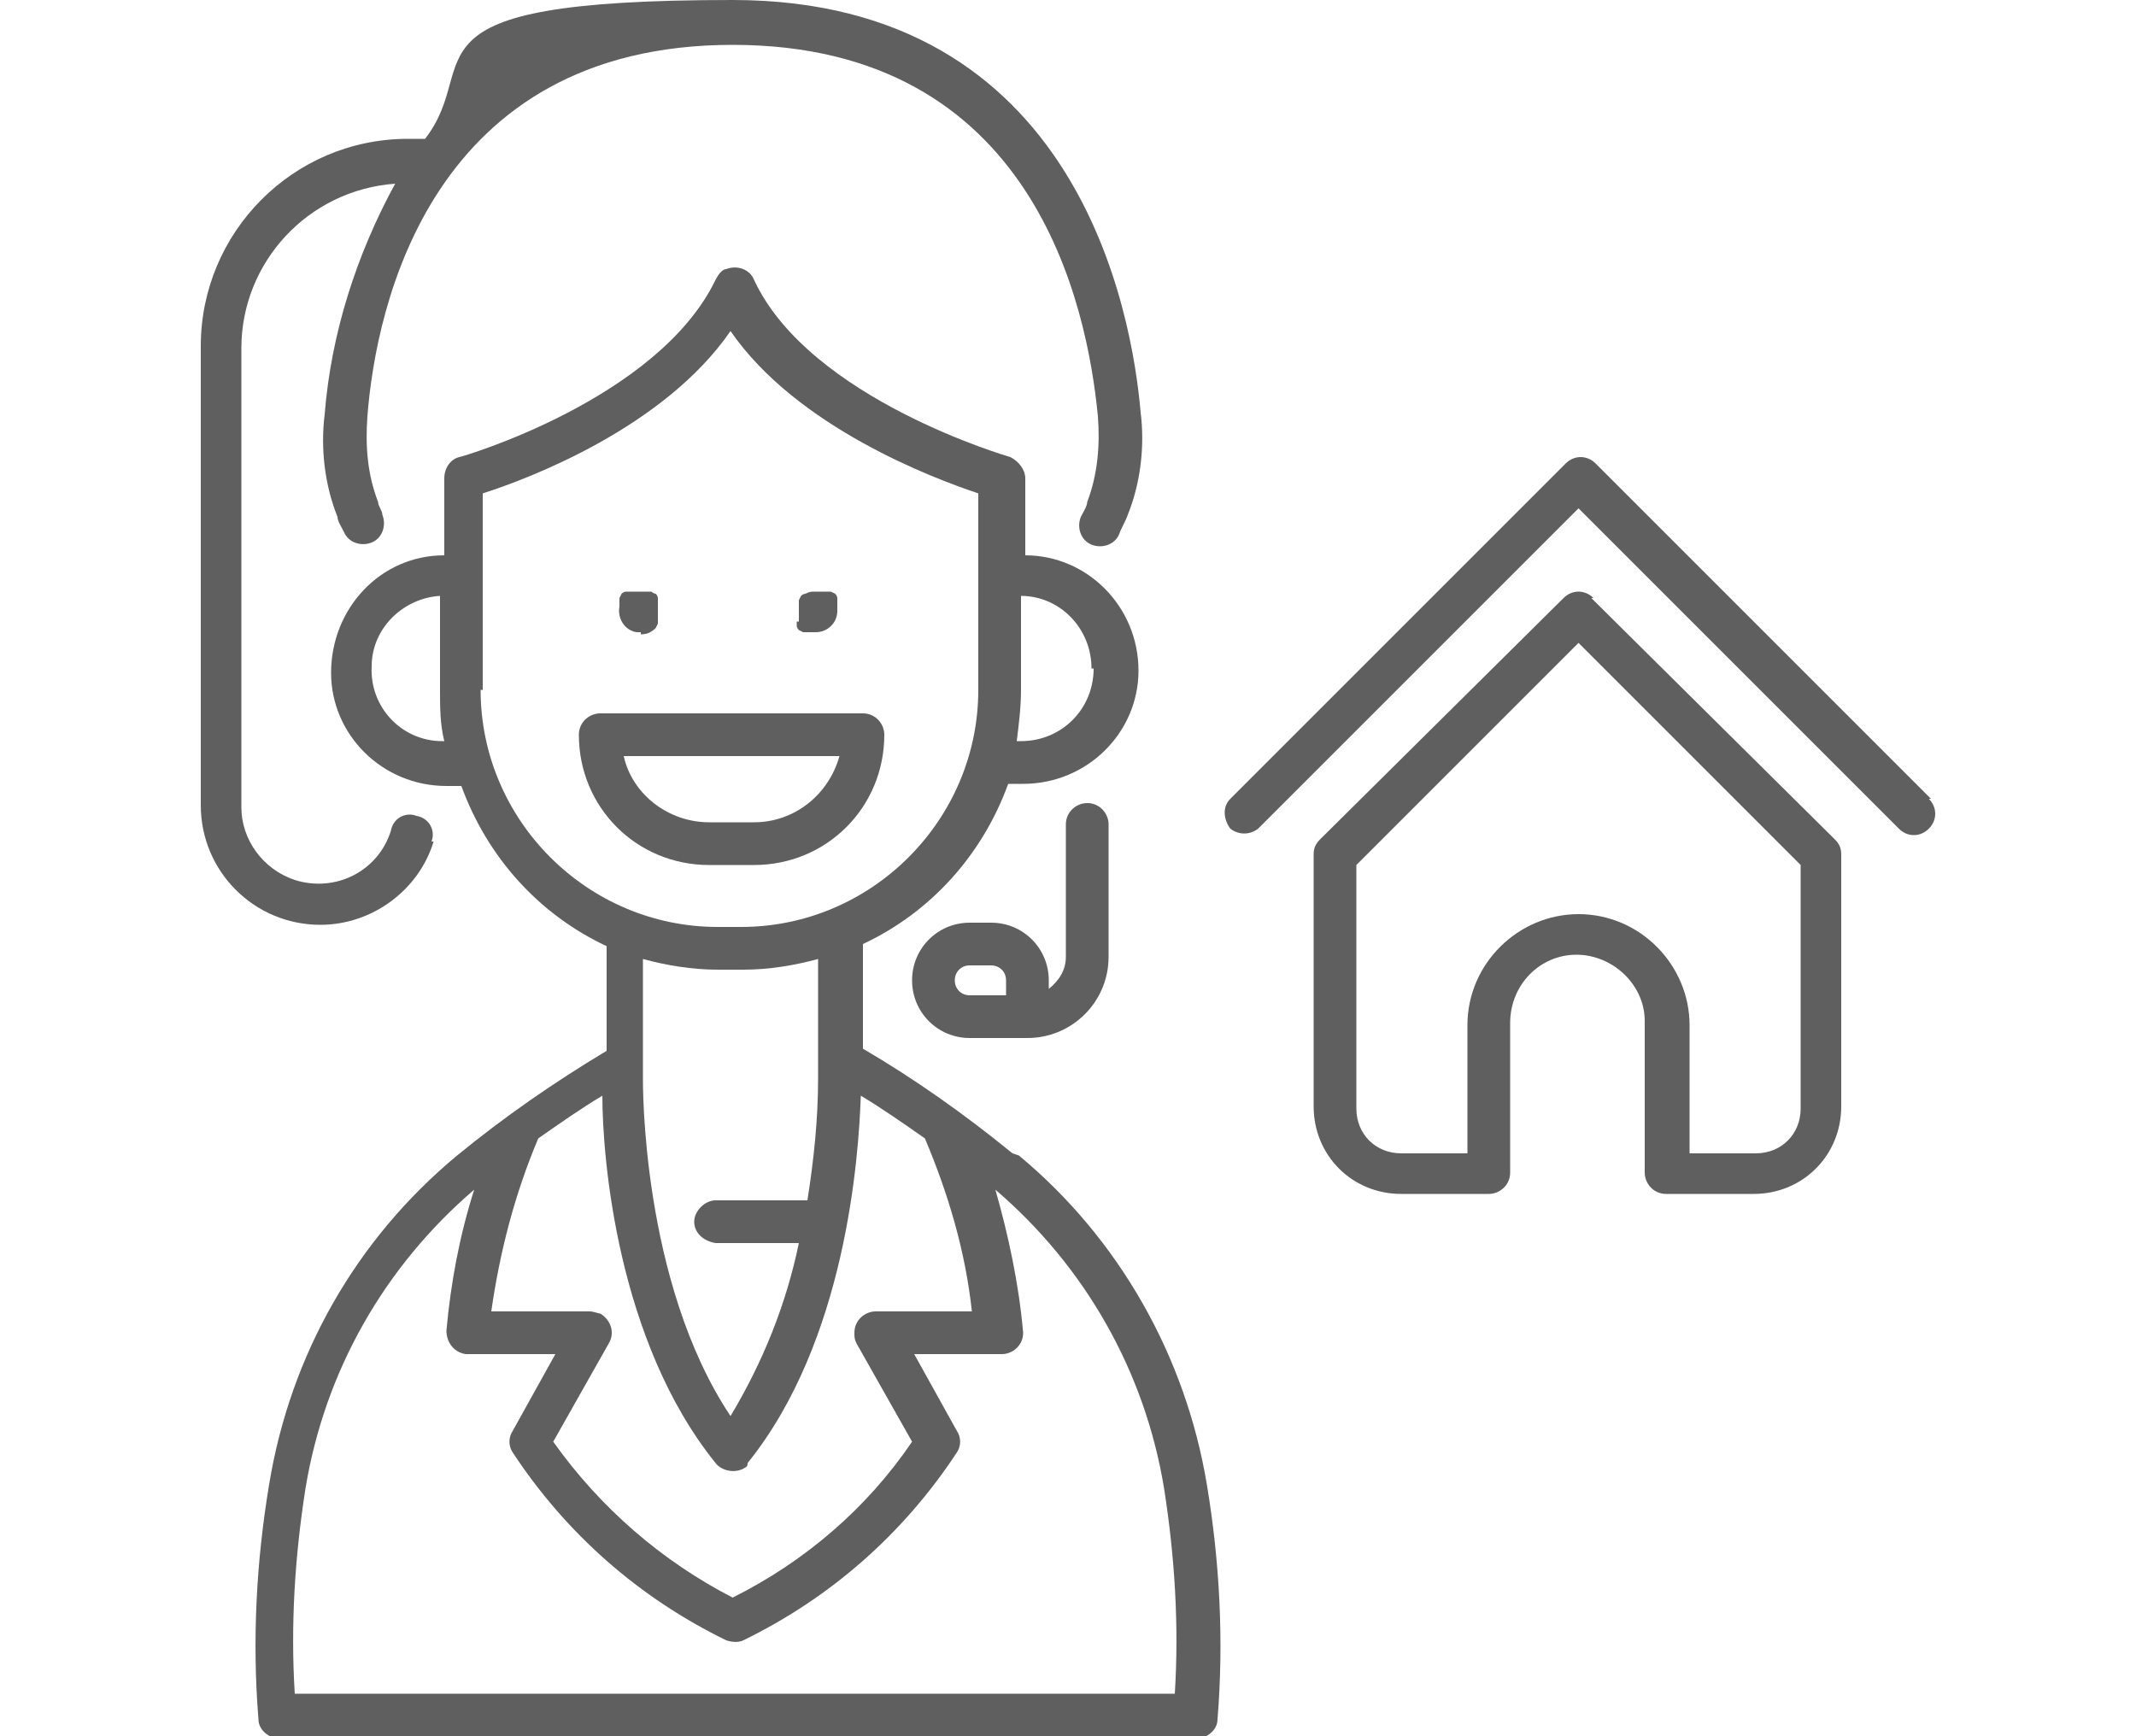 <?xml version="1.0" encoding="UTF-8"?>
<svg xmlns="http://www.w3.org/2000/svg" version="1.1" xmlns:xlink="http://www.w3.org/1999/xlink" viewBox="0 0 100 81.3">
  <defs>
    <style>
      .cls-1 {
        fill: #5f5f5f;
      }

      .cls-2 {
        fill: none;
      }

      .cls-3 {
        clip-path: url(#clippath);
      }
    </style>
    <clipPath id="clippath">
      <rect class="cls-2" x="9.3" y="0" width="81.3" height="81.3"/>
    </clipPath>
  </defs>
  <!-- Generator: Adobe Illustrator 28.7.1, SVG Export Plug-In . SVG Version: 1.2.0 Build 142)  -->
  <g>
    <g id="_グループ_14511" data-name="グループ_14511">
      <g class="cls-3">
        <g id="_グループ_14510" data-name="グループ_14510">
          <path id="_パス_1583" data-name="パス_1583" class="cls-1" d="M20.2,39.4c.2-.5-.1-1.1-.7-1.2-.5-.2-1.1.1-1.2.7h0c-.6,1.9-2.6,2.9-4.5,2.3-1.5-.5-2.5-1.9-2.5-3.4v-21.5c0-4,3.1-7.4,7.2-7.7-1.8,3.3-3,7-3.3,10.8-.2,1.6,0,3.3.6,4.8,0,.2.2.5.3.7.2.5.8.7,1.3.5.5-.2.7-.8.5-1.3h0c0-.2-.2-.4-.2-.6-.5-1.3-.6-2.6-.5-4,.4-5.2,3-17.4,17.1-17.4s16.6,12.2,17.1,17.4c.1,1.3,0,2.7-.5,4,0,.2-.2.5-.3.7-.2.5,0,1.1.5,1.3.5.2,1.1,0,1.3-.5.1-.3.3-.6.4-.9.6-1.5.8-3.2.6-4.8C53,14.7,50.5,0,34.3,0s-11.6,2.9-14.4,6.5h-.8c-5.4,0-9.7,4.4-9.7,9.7v21.5c0,3.1,2.5,5.6,5.6,5.6,2.4,0,4.6-1.6,5.3-3.9"/>
          <path id="_パス_1584" data-name="パス_1584" class="cls-1" d="M54.8,79.3H13.8c-.2-3.2,0-6.4.5-9.6.9-5.5,3.7-10.4,7.9-14-.7,2.2-1.1,4.4-1.3,6.6,0,.5.3,1,.9,1.1,0,0,0,0,0,0h4.2l-2,3.6c-.2.3-.2.7,0,1,2.5,3.8,5.9,6.8,10,8.8.3.1.6.1.8,0,4.1-2,7.5-5,10-8.8.2-.3.2-.7,0-1l-2-3.6h4.1c.5,0,1-.4,1-1,0,0,0,0,0,0h0c-.2-2.3-.7-4.6-1.3-6.7,4.2,3.6,7,8.5,7.9,14,.5,3.2.7,6.4.5,9.6M33.7,45.4h1.1c1.2,0,2.4-.2,3.5-.5v5.6c0,1.9-.2,3.8-.5,5.7h-4.3c-.5,0-1,.5-1,1,0,.5.4.9,1,1h3.9c-.6,2.9-1.7,5.6-3.2,8.1-4.2-6.3-4.1-15.7-4.1-15.8v-5.6c1.1.3,2.3.5,3.5.5M22.6,32.3v-9.2c2.2-.7,8.5-3.1,11.6-7.6,3.1,4.5,9.5,6.9,11.6,7.6v9.2c0,6.1-5,11.1-11.1,11.1h-1.1c-6.1,0-11.1-5-11.1-11.1M20.7,34.7c-1.9,0-3.4-1.6-3.3-3.5,0-1.8,1.5-3.2,3.2-3.3v4.4c0,.8,0,1.6.2,2.4h-.2ZM51.2,31.3c0,1.9-1.5,3.4-3.4,3.4h-.2c.1-.8.2-1.6.2-2.4v-4.4c1.8,0,3.3,1.5,3.3,3.4M45.6,61.4h-4.6c-.5,0-1,.4-1,1,0,0,0,0,0,0,0,.2,0,.3.1.5l2.6,4.6c-2.1,3.1-5,5.6-8.4,7.3-3.3-1.7-6.2-4.2-8.4-7.3l2.6-4.6c.3-.5.1-1.1-.4-1.4,0,0,0,0,0,0-.1,0-.3-.1-.5-.1h-4.6c.4-2.8,1.1-5.5,2.2-8.1,1-.7,2-1.4,3-2,0,2.9.7,11.5,5.3,17.2.3.4,1,.5,1.4.2,0,0,.1,0,.1-.2,4.6-5.7,5.2-14.3,5.3-17.2,1,.6,2,1.3,3,2,1.1,2.6,1.9,5.3,2.2,8.1M47.4,54c-2.2-1.8-4.6-3.5-7-4.9v-4.9c3.2-1.5,5.6-4.2,6.8-7.5h.7c3,0,5.4-2.4,5.4-5.3,0-3-2.4-5.4-5.3-5.4v-3.6c0-.4-.3-.8-.7-1,0,0-9.4-2.7-12-8.3-.2-.5-.8-.7-1.3-.5-.2,0-.4.3-.5.5-2.7,5.6-11.9,8.3-12,8.3-.4.1-.7.5-.7,1v3.6c-3,0-5.3,2.5-5.3,5.5,0,2.9,2.4,5.3,5.4,5.3h.7c1.2,3.3,3.6,6,6.8,7.5v4.9c-2.5,1.5-4.8,3.1-7,4.9-4.7,3.9-7.8,9.3-8.8,15.4-.6,3.6-.8,7.3-.5,11,0,.5.5.9,1,.9h42.9c.5,0,1-.4,1-.9.3-3.7.1-7.4-.5-11-1-6-4.1-11.5-8.8-15.4"/>
          <path id="_パス_1585" data-name="パス_1585" class="cls-1" d="M84.3,51.9c0,1.2-.9,2.1-2.1,2.1h-3.1v-6c0-2.8-2.3-5.2-5.2-5.2-2.8,0-5.2,2.3-5.2,5.2v6h-3.1c-1.2,0-2.1-.9-2.1-2.1h0v-11.4l10.4-10.4,10.4,10.4v11.4ZM74.6,28c-.4-.4-1-.4-1.4,0,0,0,0,0,0,0l-11.4,11.3c-.2.2-.3.4-.3.7v11.8c0,2.3,1.8,4.1,4.1,4.1h4.1c.5,0,1-.4,1-1v-7c0-1.8,1.4-3.2,3.1-3.2s3.2,1.4,3.2,3.1c0,0,0,0,0,.1v7c0,.5.4,1,1,1h4.1c2.3,0,4.1-1.8,4.1-4.1v-11.8c0-.3-.1-.5-.3-.7l-11.4-11.3Z"/>
          <path id="_パス_1586" data-name="パス_1586" class="cls-1" d="M45.4,46.6h0c-.4,0-.7-.3-.7-.7s.3-.7.7-.7h1c.4,0,.7.3.7.7v.7h-1.7ZM46.4,43.2h-1c-1.5,0-2.7,1.2-2.7,2.7s1.2,2.7,2.7,2.7h2.7c2.1,0,3.8-1.7,3.8-3.8v-6.2c0-.5-.4-1-1-1-.5,0-1,.4-1,1,0,0,0,0,0,0v6.2c0,.6-.3,1.1-.8,1.5v-.4c0-1.5-1.2-2.7-2.7-2.7,0,0,0,0,0,0"/>
          <path id="_パス_1587" data-name="パス_1587" class="cls-1" d="M30,29.7c.3,0,.5-.1.7-.3,0,0,0,0,.1-.2,0,0,0-.1,0-.2,0,0,0-.1,0-.2,0,0,0-.1,0-.2,0,0,0-.1,0-.2,0,0,0-.1,0-.2,0,0,0-.1,0-.2,0,0,0-.1-.1-.2,0,0-.1,0-.2-.1,0,0-.1,0-.2,0,0,0-.1,0-.2,0-.1,0-.3,0-.4,0,0,0-.1,0-.2,0,0,0-.1,0-.2,0,0,0-.1,0-.2.1,0,0,0,0-.1.2,0,0,0,.1,0,.2,0,0,0,.1,0,.2-.1.5.2,1.1.8,1.2,0,0,.1,0,.2,0Z"/>
          <path id="_パス_1588" data-name="パス_1588" class="cls-1" d="M37.3,29.1c0,0,0,.1,0,.2,0,0,0,.1.1.2,0,0,0,0,.2.1,0,0,.1,0,.2,0,0,0,.1,0,.2,0,0,0,.1,0,.2,0,.5,0,1-.4,1-1h0c0,0,0-.1,0-.2,0,0,0-.1,0-.2,0,0,0-.1,0-.2,0,0,0-.1-.1-.2,0,0,0,0-.2-.1,0,0-.1,0-.2,0,0,0-.1,0-.2,0-.1,0-.3,0-.4,0-.1,0-.2,0-.4.1,0,0-.1,0-.2.1,0,0,0,0-.1.2,0,0,0,.1,0,.2,0,.2,0,.4,0,.6,0,0,0,.1,0,.2"/>
          <path id="_パス_1589" data-name="パス_1589" class="cls-1" d="M29.2,35.4h10.1c-.5,1.8-2.1,3.1-4,3.1h-2.1c-1.9,0-3.6-1.3-4-3.1ZM41.4,34.4c0-.5-.4-1-1-1h-12.3c-.5,0-1,.4-1,1,0,3.4,2.7,6.1,6.1,6.1h2.1c3.4,0,6.1-2.7,6.1-6.1"/>
          <path id="_パス_1590" data-name="パス_1590" class="cls-1" d="M90.4,37.4l-15.7-15.7c-.4-.4-1-.4-1.4,0,0,0,0,0,0,0l-15.7,15.7c-.4.4-.3,1,0,1.4.4.3.9.3,1.3,0l15-15,15,15c.4.4,1,.4,1.4,0,0,0,0,0,0,0,.4-.4.4-1,0-1.4h0"/>
        </g>
      </g>
    </g>
  </g>
</svg>